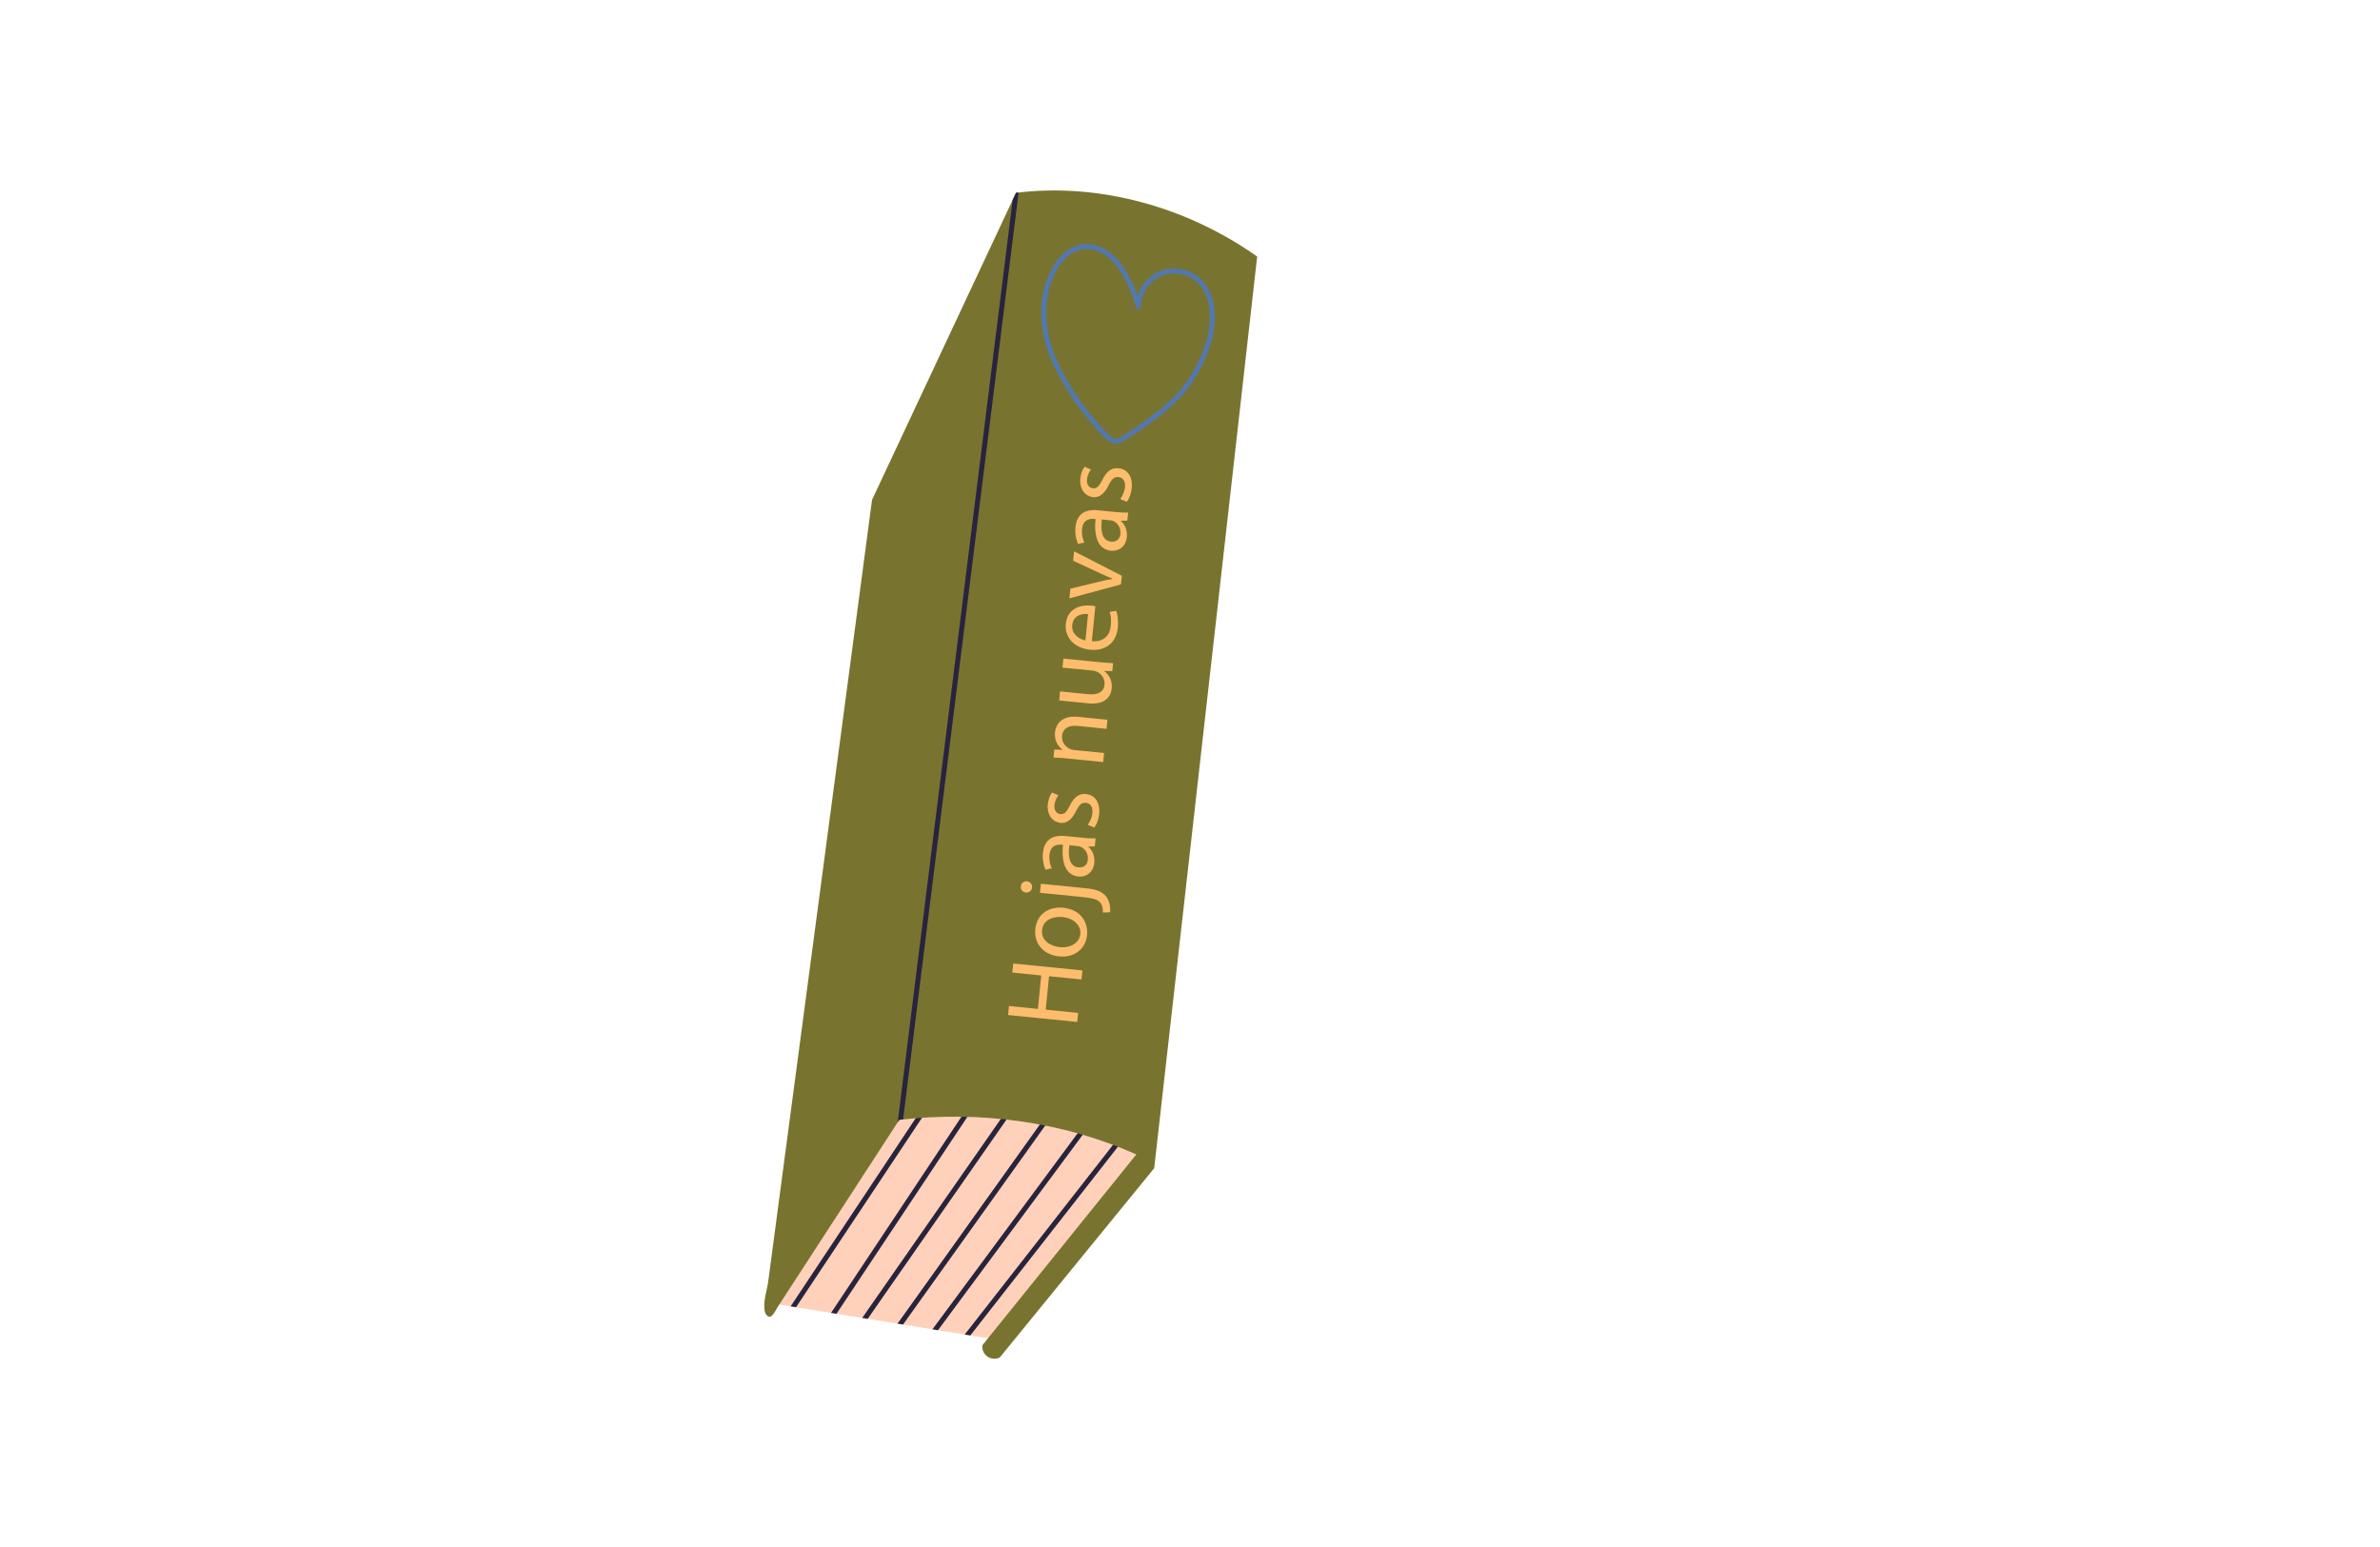 <?xml version="1.0" encoding="utf-8"?>
<!-- Generator: Adobe Illustrator 16.0.0, SVG Export Plug-In . SVG Version: 6.00 Build 0)  -->
<!DOCTYPE svg PUBLIC "-//W3C//DTD SVG 1.1//EN" "http://www.w3.org/Graphics/SVG/1.1/DTD/svg11.dtd">
<svg version="1.1" id="_x2014_ÎÓÈ_x5F_1" xmlns="http://www.w3.org/2000/svg" xmlns:xlink="http://www.w3.org/1999/xlink"
	 x="0px" y="0px" width="6093.582px" height="3959.959px" viewBox="0 0 6093.582 3959.959"
	 enable-background="new 0 0 6093.582 3959.959" xml:space="preserve">
<g>
	<g>
		<path fill="#FFD1BA" d="M2910.226,2956.561l-377.247,470.479l-48.639-7.871l-14.44-2.307l-68.364-11.085l-14.21-2.299
			l-75.257-12.202l-14.121-2.314l-76.374-12.287l-14.031-2.331l-65.854-10.64l-13.928-2.255l-89.609-14.524l-13.874-2.218
			l-30.878-5.007l-1.849,2.611l311.069-476.081c15.466-3.791,30.902-7.209,46.341-10.078c5.82-1.132,11.655-2.176,17.505-3.129
			c35.735-6.061,71.239-9.696,106.517-10.905c5.28-0.26,10.487-0.417,15.672-0.431c29.382-0.521,58.592,0.638,87.488,3.456
			c4.71,0.435,9.437,0.958,14.126,1.534c29.308,3.346,58.302,8.352,87.036,15.054c0,0,0,0,0.053,0.038
			c1.429,0.306,2.821,0.664,4.214,1.023l0.052,0.036c59.1,14.092,116.938,35.285,173.014,63.388
			c2.943,1.379,5.814,2.863,8.699,4.436C2879.125,2938.694,2894.79,2947.355,2910.226,2956.561z"/>
		<g>
			<g>
				<path fill="#28243D" d="M2038.151,3346.924l-13.874-2.218l324.684-488.555l30.385-45.681c1.98-2.91,5.967-3.773,8.875-1.792
					c3.103,2.041,3.773,5.966,1.792,8.875l-23.547,35.469L2038.151,3346.924z"/>
			</g>
			<g>
				<path fill="#28243D" d="M2141.688,3363.703l-13.928-2.255l345.222-519.331l7.562-11.347c1.967-2.998,5.967-3.773,8.877-1.791
					c3.049,2.003,3.756,5.875,1.791,8.874l-2.559,3.833L2141.688,3363.703z"/>
			</g>
			<g>
				<path fill="#28243D" d="M2221.574,3376.674l-14.031-2.331l368.6-529.2l2.721-3.953c2.033-2.873,6.049-3.559,8.957-1.577
					c2.35,1.664,3.248,4.494,2.448,7.064c-0.161,0.67-0.465,1.318-0.872,1.893L2221.574,3376.674z"/>
			</g>
			<g>
				<path fill="#28243D" d="M2683.251,2871.823l-371.183,519.452l-14.121-2.314l374.896-524.585
					c1.073-1.516,2.713-2.393,4.461-2.646c0,0,0,0,0.053,0.038c1.441-0.155,2.96,0.136,4.214,1.023l0.052,0.036
					c0.053,0.037,0.053,0.037,0.105,0.075C2684.757,2865.048,2685.286,2868.95,2683.251,2871.823z"/>
			</g>
			<g>
				<path fill="#28243D" d="M2774.51,2902.177l-372.975,503.6l-14.21-2.299l376.888-508.905c2.124-2.888,6.116-3.433,8.95-1.347
					C2776.156,2895.423,2776.597,2899.342,2774.51,2902.177z"/>
			</g>
			<g>
				<path fill="#28243D" d="M2862.154,2936.087l-377.813,483.081l-14.44-2.307l382.18-488.693c0.717-0.903,1.568-1.554,2.557-1.952
					c2.049-0.9,4.528-0.637,6.387,0.838c1.27,0.977,2.032,2.223,2.312,3.598C2863.783,2932.457,2863.388,2934.451,2862.154,2936.087
					z"/>
			</g>
		</g>
		<path fill="#78742F" d="M2910.617,2954.198l-395.213,489.865c-1.828,11.138,3.236,22.17,12.341,28.841
			c9.104,6.67,21.998,7.725,32.065,2.624l395.344-484.567l263.629-2334.155c-177.807-125.566-401.507-189.867-617.535-163.141
			l-368.518,786.118c-1.324,9.975-2.65,19.949-3.975,29.924c-3.71,27.923-7.419,55.845-11.128,83.768
			c-5.702,42.909-11.401,85.818-17.102,128.728c-7.298,54.935-14.596,109.869-21.893,164.804
			c-8.503,64-17.005,127.998-25.507,191.997c-9.313,70.102-18.627,140.204-27.939,210.305
			c-9.729,73.244-19.46,146.487-29.19,219.731c-9.753,73.425-19.508,146.848-29.263,220.271
			c-9.383,70.643-18.769,141.287-28.154,211.93c-8.621,64.9-17.242,129.802-25.864,194.703
			c-7.466,56.198-14.932,112.396-22.397,168.594c-5.916,44.534-11.832,89.067-17.748,133.6c-1.845,13.885-3.688,27.769-5.533,41.652
			c-3.141,23.641-11.531,45.093-10.025,69.197c0.379,6.088,1.207,12.521,5.007,17.292c12.463,15.643,22.165-9.3,28.276-18.703
			c11.548-17.768,23.096-35.537,34.645-53.307c34.09-52.454,68.182-104.909,102.271-157.363
			c35.646-54.851,71.294-109.699,106.939-164.549c21.482-33.053,42.963-66.104,64.443-99.157c1.335-2.055,2.67-4.108,4.005-6.163
			c206.46-23.541,418.359,4.192,607.98,89.186"/>
		<path fill="#28243D" d="M2607.952,492.924c-2.233,0.257-4.472,0.464-6.704,0.741c0,0-8.168,17.423-8.555,18.25l-294.256,2361.521
			c0.053-0.079,0.104-0.158,0.156-0.238c1.335-2.055,2.669-4.109,4.005-6.163c3.212-0.365,6.434-0.607,9.648-0.948L2607.952,492.924
			z"/>
		<g>
			<path fill="#5278AE" d="M2837.537,1128.26c-5.35-3.788-9.722-8.265-12.954-11.572c-47.859-49.004-88.376-105.48-120.418-167.858
				c-45.425-88.41-50.57-184.274-13.763-256.437c10.654-20.897,34.552-57.231,74.856-65.772
				c41.92-8.885,82.768,17.679,104.645,47.944c17.639,24.4,32.606,53.341,42.796,82.283c8.99-28.16,30.57-52.226,58.4-63.002
				c36.864-14.258,81.303-3.914,108.071,25.144c30.03,32.616,33.036,78.837,30.272,111.874
				c-2.673,31.89-12.388,64.395-30.58,102.296c-11.234,23.403-24.022,44.146-39.11,63.41l0,0
				c-9.163,11.696-19.357,23.024-30.304,33.669c-30.445,29.61-65.319,54.714-92.298,73.276
				c-8.643,5.944-17.452,11.756-26.175,17.274c-1.748,1.105-3.538,2.346-5.365,3.608c-5.78,3.999-12.332,8.528-19.512,10.393
				C2854.904,1137.709,2845.218,1133.699,2837.537,1128.26z M2832.314,655.154c-18.59-13.163-41.412-20.889-64.404-16.013
				c-35.105,7.436-56.489,40.197-66.109,59.063c-34.942,68.51-29.803,160.014,13.748,244.776
				c31.46,61.243,71.223,116.676,118.188,164.759c10.396,10.653,19.333,17.215,29.14,14.668c4.985-1.301,10.309-4.979,15.454-8.536
				c1.979-1.367,3.913-2.705,5.802-3.902c8.587-5.432,17.261-11.151,25.768-17c26.562-18.275,60.868-42.966,90.625-71.908
				c10.538-10.245,20.346-21.142,29.151-32.388l0,0c14.509-18.524,26.821-38.497,37.653-61.05
				c17.49-36.456,26.82-67.542,29.361-97.829c2.547-30.482-0.054-72.94-26.937-102.138c-22.916-24.897-62.469-34.093-94.035-21.877
				c-31.554,12.217-54.591,45.649-54.78,79.494c-0.02,3.229-2.437,5.939-5.646,6.32c-3.207,0.377-6.197-1.693-6.965-4.826
				c-8.815-35.835-26.602-74-48.8-104.71C2852.404,672.201,2843.065,662.767,2832.314,655.154z M3034.714,992.621l0.051,0.036
				L3034.714,992.621z"/>
		</g>
	</g>
	<g>
		<path fill="#FDBD6C" d="M2583.285,2575.714l74.109,7.405l8.562-85.675l-74.111-7.405l2.311-23.126l177.131,17.7l-2.311,23.126
			l-83.047-8.299l-8.561,85.675l83.045,8.299l-2.311,23.127l-177.131-17.7L2583.285,2575.714z"/>
		<path fill="#FDBD6C" d="M2722.025,2324.155c47.043,4.7,64.26,39.601,61.213,70.086c-3.414,34.165-31.324,58.449-71.533,54.432
			c-42.311-4.229-64.467-34.844-60.975-69.797C2654.38,2342.346,2683.392,2320.294,2722.025,2324.155z M2713.281,2424.941
			c27.857,2.784,50.457-10.883,52.717-33.484c2.205-22.076-16.902-40.707-45.547-43.57c-21.551-2.153-49.697,5.917-52.428,33.248
			C2665.318,2408.204,2689.365,2422.552,2713.281,2424.941z"/>
		<path fill="#FDBD6C" d="M2629.513,2256.521c7.621,0.762,13.666,6.674,12.721,16.135c-0.84,8.409-7.963,13.272-15.584,12.511
			c-7.885-0.788-13.877-7.226-13.01-15.898S2621.628,2255.733,2629.513,2256.521z M2823.783,2336.453
			c0.289-10.854-1.709-20.079-7.465-26.229c-6.465-7.016-16.189-10.642-46.676-13.688l-106.961-10.688l2.311-23.127l115.898,11.582
			c24.703,2.469,40.34,8.013,50.773,20.468c9.225,11.274,11.75,28.514,10.516,40.865L2823.783,2336.453z"/>
		<path fill="#FDBD6C" d="M2774.414,2145.191c11.037,1.103,21.867,1.653,30.67,1.206l-2.074,20.761l-16.215,0.239l-0.08,0.788
			c9.279,8.094,16.85,22.652,15.037,40.785c-2.574,25.755-22.021,37.083-40.418,35.245c-30.748-3.072-44.836-32.086-39.662-81.204
			l-2.629-0.263c-10.248-1.023-29.723-0.051-32.059,25.994c-1.209,12.089,0.975,24.782,6.125,34.322l-16.031,3.707
			c-5.52-11.169-8.438-27.122-6.836-43.153c3.887-38.896,31.375-45.702,56.604-43.182L2774.414,2145.191z M2737.755,2164.089
			c-3.047,25.177-1.441,54.269,23.262,56.737c15.244,1.523,23.074-7.78,24.23-19.344c1.68-16.819-7.756-28.645-18.164-33.401
			c-2.549-1.051-5.15-1.576-7.252-1.786L2737.755,2164.089z"/>
		<path fill="#FDBD6C" d="M2784.925,2111.74c4.912-6.676,10.852-18.292,12.006-29.855c1.654-16.557-5.703-25.256-16.48-26.332
			c-11.037-1.104-17.475,4.891-25.463,21.079c-10.721,22.286-24.148,31.827-39.393,30.304
			c-20.498-2.048-35.637-20.549-32.932-47.618c1.285-12.877,5.832-23.836,10.982-30.223l16.268,7.199
			c-3.652,4.678-9.039,13.431-10.221,25.256c-1.365,13.667,5.783,21.812,15.246,22.758c10.512,1.051,15.977-5.834,24.201-21.735
			c10.326-20.998,22.52-31.459,41.441-29.567c22.602,2.258,36.611,21.441,33.645,51.139c-1.393,13.929-6.359,26.438-12.508,34.85
			L2784.925,2111.74z"/>
		<path fill="#FDBD6C" d="M2731.824,1941.876c-13.402-1.339-23.941-2.128-34.531-2.39l2.049-20.499l21.156,0.788l0.051-0.526
			c-11.195-7.489-21.551-23.388-19.451-44.412c1.76-17.608,15.004-43.89,58.631-39.53l75.688,7.563l-2.312,23.127l-73.322-7.327
			c-20.498-2.048-38.342,3.866-40.521,25.68c-1.498,14.979,8.096,27.882,20.553,33.374c2.787,1.34,6.676,2.26,10.617,2.654
			l76.477,7.642l-2.311,23.127L2731.824,1941.876z"/>
		<path fill="#FDBD6C" d="M2814.853,1695.366c13.402,1.339,24.992,2.232,35.059,2.442l-2.049,20.498l-20.893-0.76l-0.053,0.525
			c9.672,6.805,21.709,21.812,19.451,44.412c-1.996,19.974-15.688,42.76-60.102,38.321l-74.373-7.433l2.311-23.127l70.17,7.013
			c24.178,2.416,41.494-3.552,43.57-24.313c1.549-15.505-8.15-27.357-18.242-32.612c-3.021-1.629-7.146-2.838-11.615-3.285
			l-77.789-7.773l2.311-23.127L2814.853,1695.366z"/>
		<path fill="#FDBD6C" d="M2795.533,1641.684c31.326,2.599,46.174-15.825,48.51-39.215c1.656-16.557-0.211-27.095-3.051-35.872
			l16.977-2.551c2.865,8.516,5.916,23.152,3.895,43.389c-3.914,39.157-32.27,59.948-70.639,56.113
			c-38.369-3.834-66.072-29.43-62.369-66.485c4.176-41.785,41.52-48.937,64.91-46.6c4.73,0.473,8.121,1.078,10.697,1.866
			L2795.533,1641.684z M2785.751,1572.225c-14.428-1.708-37.922,2.315-40.521,28.333c-2.365,23.652,17.924,35.766,33.771,39.207
			L2785.751,1572.225z"/>
		<path fill="#FDBD6C" d="M2740.492,1507.189l73.715-17.851c12.246-3.022,23.1-5.389,33.875-6.965l0.078-0.789
			c-10.223-3.942-20.367-8.672-31.773-14.058l-68.752-31.821l2.416-24.178l122.209,62.644l-2.207,22.076l-132.029,35.645
			L2740.492,1507.189z"/>
		<path fill="#FDBD6C" d="M2857.765,1311.084c11.037,1.103,21.867,1.653,30.67,1.206l-2.074,20.761l-16.215,0.239l-0.08,0.788
			c9.279,8.093,16.85,22.652,15.037,40.785c-2.574,25.755-22.021,37.083-40.418,35.245c-30.748-3.072-44.836-32.086-39.662-81.204
			l-2.629-0.263c-10.248-1.023-29.723-0.051-32.059,25.993c-1.209,12.09,0.975,24.783,6.125,34.323l-16.031,3.706
			c-5.52-11.168-8.438-27.121-6.836-43.152c3.887-38.896,31.375-45.702,56.604-43.182L2857.765,1311.084z M2821.107,1329.981
			c-3.047,25.177-1.441,54.269,23.262,56.737c15.244,1.523,23.074-7.78,24.23-19.344c1.68-16.819-7.758-28.646-18.164-33.401
			c-2.549-1.051-5.15-1.576-7.252-1.786L2821.107,1329.981z"/>
		<path fill="#FDBD6C" d="M2868.277,1277.633c4.912-6.676,10.852-18.292,12.006-29.855c1.654-16.557-5.703-25.256-16.48-26.332
			c-11.037-1.104-17.475,4.891-25.463,21.079c-10.721,22.286-24.148,31.827-39.393,30.304
			c-20.498-2.048-35.637-20.549-32.932-47.618c1.285-12.877,5.832-23.836,10.982-30.223l16.268,7.199
			c-3.652,4.678-9.039,13.43-10.221,25.256c-1.365,13.666,5.783,21.812,15.246,22.758c10.512,1.051,15.977-5.835,24.201-21.735
			c10.326-20.998,22.52-31.459,41.441-29.567c22.602,2.258,36.611,21.441,33.643,51.139c-1.391,13.929-6.357,26.438-12.506,34.85
			L2868.277,1277.633z"/>
	</g>
</g>
</svg>
